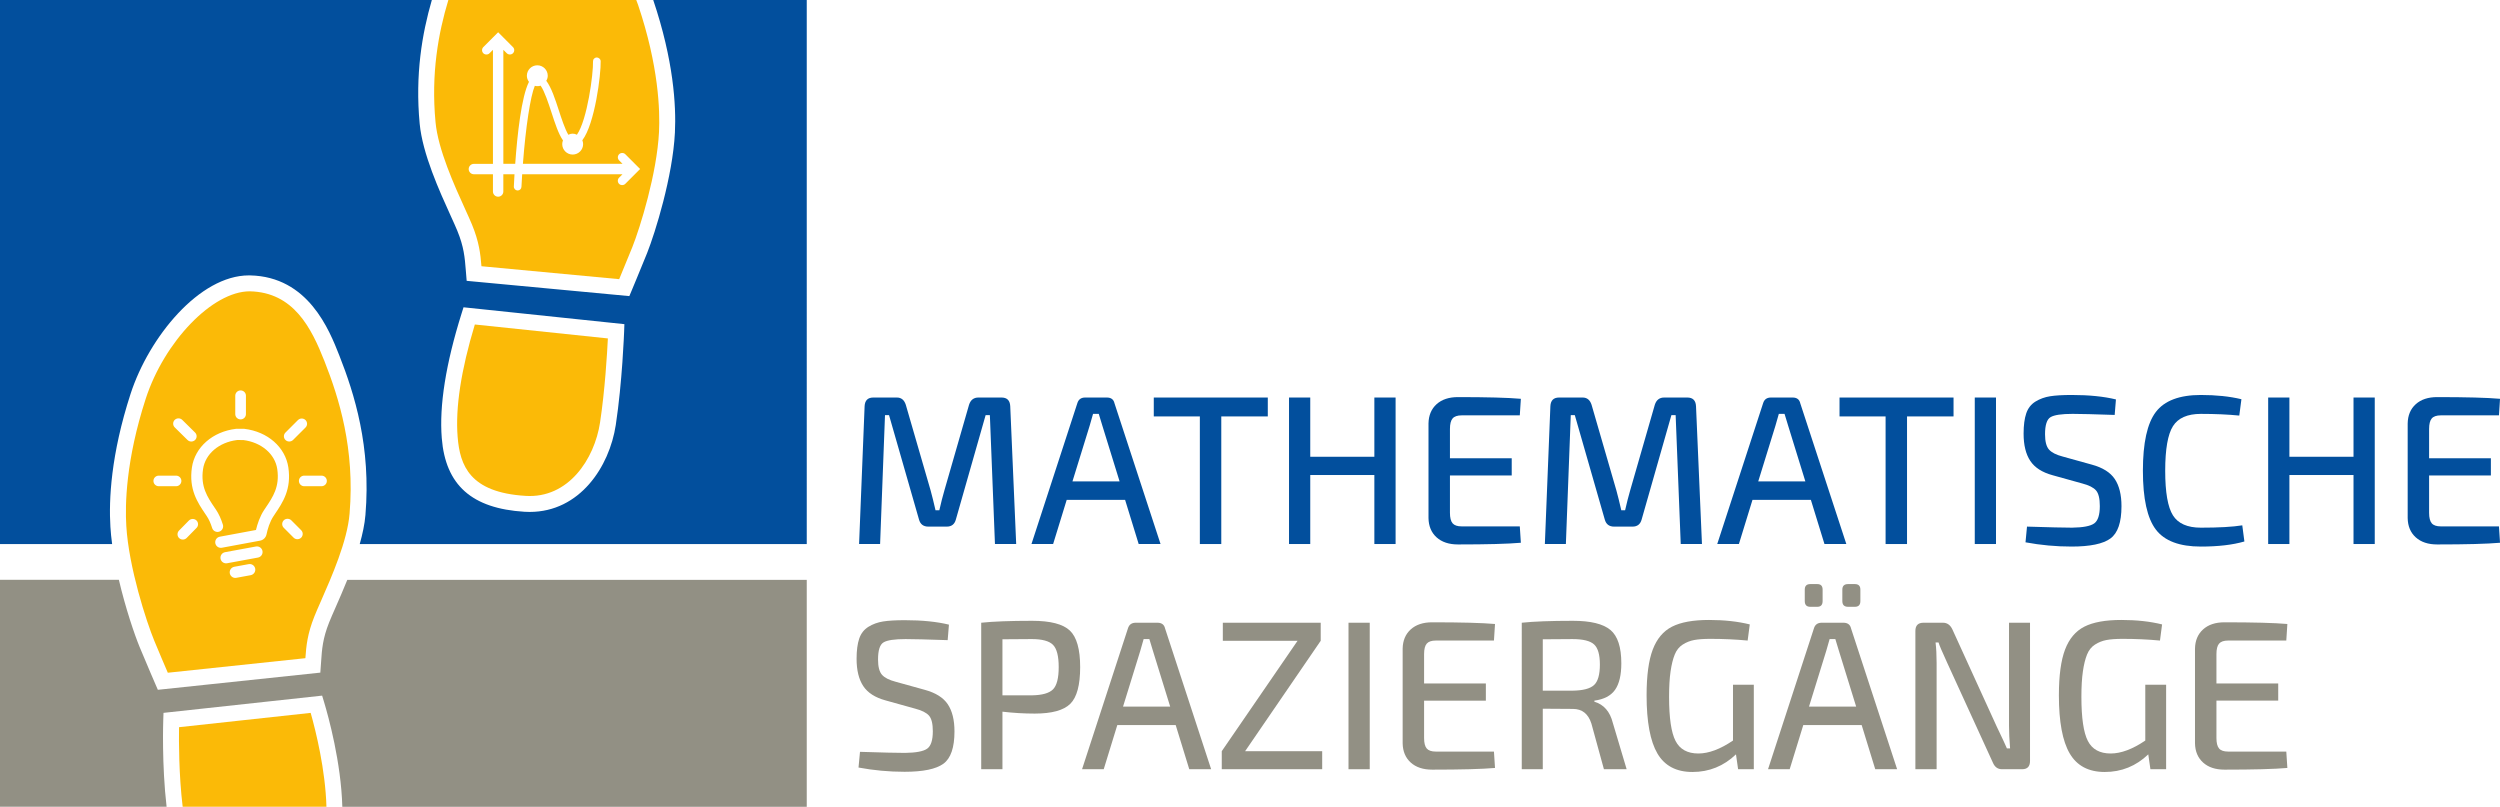 <?xml version="1.0" encoding="utf-8"?>
<!-- Generator: Adobe Illustrator 16.0.4, SVG Export Plug-In . SVG Version: 6.00 Build 0)  -->
<!DOCTYPE svg PUBLIC "-//W3C//DTD SVG 1.1//EN" "http://www.w3.org/Graphics/SVG/1.1/DTD/svg11.dtd">
<svg version="1.1" xmlns="http://www.w3.org/2000/svg" xmlns:xlink="http://www.w3.org/1999/xlink" x="0px" y="0px" width="235.5px"
	 height="76px" viewBox="0 0 235.5 76" enable-background="new 0 0 235.5 76" xml:space="preserve">
<g id="Hintergrund_weiß" display="none">
	<rect display="inline" fill="#FFFFFF" width="235.502" height="75.997"/>
</g>
<g id="Auswahl">
	<g>
		<path fill="#929084" d="M86.231,66.761l-2.801-0.78c-0.986-0.267-1.69-0.717-2.109-1.35
			s-0.631-1.49-0.631-2.57c0-0.786,0.084-1.423,0.25-1.91c0.167-0.486,0.457-0.856,0.871-1.109
			c0.412-0.254,0.873-0.42,1.379-0.5c0.507-0.08,1.188-0.12,2.041-0.12c1.626,0,3.013,0.14,4.159,0.42
			l-0.12,1.46c-1.934-0.066-3.253-0.1-3.959-0.1c-1.041,0-1.734,0.102-2.08,0.31
			c-0.348,0.207-0.52,0.743-0.52,1.61c0,0.68,0.123,1.159,0.37,1.44c0.246,0.28,0.676,0.5,1.29,0.66
			l2.739,0.76c1.027,0.28,1.75,0.733,2.17,1.36s0.631,1.48,0.631,2.56c0,1.52-0.348,2.534-1.04,3.04
			c-0.694,0.507-1.913,0.761-3.66,0.761c-1.467,0-2.913-0.134-4.34-0.4l0.14-1.48
			c2.08,0.067,3.493,0.101,4.24,0.101c1.04-0.014,1.736-0.146,2.09-0.4c0.353-0.253,0.53-0.8,0.53-1.64
			c0-0.707-0.12-1.196-0.36-1.47S86.843,66.921,86.231,66.761z"/>
		<path fill="#929084" d="M92.43,72.461V58.661c1.133-0.12,2.732-0.181,4.8-0.181
			c1.72,0,2.903,0.307,3.55,0.92s0.971,1.761,0.971,3.44c0,1.693-0.31,2.847-0.931,3.46
			s-1.737,0.92-3.35,0.92c-1,0-2.014-0.06-3.04-0.18v5.42H92.43z M94.43,65.501h2.76
			c0.973-0.014,1.641-0.2,2-0.56c0.359-0.359,0.54-1.06,0.54-2.1s-0.181-1.74-0.54-2.101
			c-0.359-0.359-1.027-0.539-2-0.539c-1.334,0-2.254,0.007-2.76,0.019V65.501z"/>
		<path fill="#929084" d="M110.75,68.301h-5.5l-1.279,4.16h-2.041l4.32-13.26c0.106-0.36,0.353-0.54,0.74-0.54h2.039
			c0.4,0,0.641,0.18,0.721,0.54l4.34,13.26h-2.061L110.75,68.301z M110.231,66.561l-1.621-5.24
			c-0.039-0.119-0.096-0.307-0.17-0.56c-0.072-0.253-0.129-0.44-0.17-0.56h-0.539l-0.32,1.119l-1.62,5.24
			H110.231z"/>
		<path fill="#929084" d="M124.55,70.761v1.7h-9.46v-1.7l7.141-10.4h-7.041v-1.699h9.221v1.699L117.29,70.761
			H124.55z"/>
		<path fill="#929084" d="M129.029,72.461h-2V58.661h2V72.461z"/>
		<path fill="#929084" d="M140.73,70.801l0.1,1.54c-1.214,0.106-3.187,0.16-5.92,0.16
			c-0.854,0-1.526-0.224-2.021-0.67c-0.492-0.447-0.746-1.051-0.76-1.81v-8.92
			c0.014-0.76,0.268-1.363,0.76-1.81c0.494-0.447,1.167-0.67,2.021-0.67c2.733,0,4.706,0.053,5.92,0.159
			l-0.1,1.56H135.25c-0.4,0-0.684,0.097-0.851,0.29s-0.25,0.523-0.25,0.99v2.76h5.819v1.62h-5.819v3.519
			c0,0.467,0.083,0.797,0.25,0.99s0.45,0.29,0.851,0.29H140.73z"/>
		<path fill="#929084" d="M153.23,72.461h-2.14l-1.18-4.3c-0.294-0.921-0.874-1.381-1.74-1.381l-2.84-0.019
			v5.7h-1.98V58.661c1.133-0.12,2.74-0.181,4.82-0.181c1.666,0,2.843,0.287,3.529,0.86
			c0.688,0.573,1.03,1.62,1.03,3.14c0,1.107-0.196,1.94-0.59,2.5c-0.394,0.56-1.044,0.9-1.95,1.02
			v0.1c0.893,0.267,1.473,0.934,1.74,2L153.23,72.461z M145.33,65.061h2.799
			c0.987-0.013,1.664-0.19,2.031-0.53c0.365-0.34,0.549-0.982,0.549-1.93c0-0.933-0.184-1.566-0.549-1.899
			c-0.367-0.334-1.044-0.5-2.031-0.5c-1.359,0-2.293,0.007-2.799,0.019V65.061z"/>
		<path fill="#929084" d="M165.209,64.501v7.96h-1.48l-0.199-1.4c-1.16,1.107-2.527,1.66-4.1,1.66
			c-1.52,0-2.621-0.58-3.301-1.74s-1.02-2.986-1.02-5.479c0-1.853,0.193-3.29,0.58-4.311
			c0.387-1.02,0.992-1.739,1.82-2.16c0.826-0.42,1.986-0.63,3.478-0.63c1.441,0,2.721,0.141,3.842,0.42
			l-0.201,1.52c-1.119-0.106-2.293-0.16-3.519-0.16c-0.627,0-1.134,0.037-1.52,0.11
			c-0.388,0.073-0.748,0.217-1.08,0.43c-0.334,0.214-0.584,0.527-0.75,0.94c-0.168,0.413-0.297,0.94-0.391,1.579
			c-0.094,0.641-0.141,1.44-0.141,2.4c0,1.987,0.203,3.373,0.611,4.16c0.406,0.787,1.123,1.18,2.149,1.18
			c0.974,0,2.06-0.406,3.261-1.22V64.501H165.209z"/>
		<path fill="#929084" d="M175.369,68.301h-5.5l-1.281,4.16h-2.039l4.32-13.26c0.105-0.36,0.353-0.54,0.74-0.54
			h2.039c0.4,0,0.641,0.18,0.721,0.54l4.34,13.26h-2.061L175.369,68.301z M171.19,57.161h-0.66
			c-0.348,0-0.521-0.181-0.521-0.54V55.541c0-0.347,0.174-0.52,0.521-0.52h0.66c0.332,0,0.5,0.174,0.5,0.52v1.08
			C171.69,56.98,171.522,57.161,171.19,57.161z M174.85,66.561l-1.621-5.24
			c-0.039-0.119-0.098-0.307-0.17-0.56c-0.074-0.253-0.131-0.44-0.17-0.56h-0.539l-0.32,1.119l-1.621,5.24
			H174.85z M174.728,57.161h-0.641c-0.359,0-0.539-0.181-0.539-0.54V55.541c0-0.347,0.18-0.52,0.539-0.52h0.641
			c0.348,0,0.519,0.174,0.519,0.52v1.08C175.248,56.98,175.076,57.161,174.728,57.161z"/>
		<path fill="#929084" d="M191.228,58.661v13.02c0,0.52-0.246,0.78-0.74,0.78h-1.9
			c-0.398,0-0.685-0.207-0.859-0.62l-4.301-9.4c-0.478-1.04-0.752-1.68-0.818-1.92h-0.281
			c0.066,0.533,0.1,1.174,0.1,1.92v10.021h-2V59.44c0-0.519,0.254-0.779,0.762-0.779h1.84
			c0.387,0,0.68,0.206,0.879,0.619l4.18,9.16c0.055,0.12,0.146,0.317,0.281,0.59
			c0.133,0.273,0.256,0.534,0.369,0.78c0.113,0.247,0.217,0.477,0.31,0.69h0.299
			c-0.066-0.8-0.1-1.514-0.1-2.141v-9.699H191.228z"/>
		<path fill="#929084" d="M204.049,64.501v7.96h-1.48l-0.201-1.4c-1.158,1.107-2.525,1.66-4.1,1.66
			c-1.52,0-2.619-0.58-3.299-1.74c-0.682-1.16-1.022-2.986-1.022-5.479c0-1.853,0.193-3.29,0.58-4.311
			c0.387-1.02,0.994-1.739,1.82-2.16c0.826-0.42,1.986-0.63,3.481-0.63c1.44,0,2.721,0.141,3.84,0.42
			l-0.199,1.52c-1.121-0.106-2.295-0.16-3.522-0.16c-0.627,0-1.133,0.037-1.52,0.11s-0.746,0.217-1.08,0.43
			c-0.334,0.214-0.584,0.527-0.75,0.94s-0.297,0.94-0.389,1.579c-0.094,0.641-0.141,1.44-0.141,2.4
			c0,1.987,0.203,3.373,0.609,4.16s1.123,1.18,2.15,1.18c0.973,0,2.061-0.406,3.26-1.22V64.501H204.049z"/>
		<path fill="#929084" d="M215.369,70.801l0.1,1.54c-1.213,0.106-3.188,0.16-5.92,0.16
			c-0.854,0-1.527-0.224-2.019-0.67c-0.494-0.447-0.748-1.051-0.762-1.81v-8.92
			c0.014-0.76,0.268-1.363,0.762-1.81c0.492-0.447,1.166-0.67,2.019-0.67c2.732,0,4.707,0.053,5.92,0.159
			l-0.1,1.56h-5.481c-0.4,0-0.684,0.097-0.85,0.29c-0.168,0.193-0.25,0.523-0.25,0.99v2.76h5.82v1.62
			h-5.82v3.519c0,0.467,0.082,0.797,0.25,0.99c0.166,0.193,0.449,0.29,0.85,0.29H215.369z"/>
	</g>
	<g>
		<path fill="#024F9D" d="M92.165,37.447h2.18c0.52,0,0.794,0.273,0.82,0.82l0.56,12.98h-2l-0.479-12.14h-0.4
			l-2.8,9.82c-0.12,0.453-0.406,0.68-0.859,0.68h-1.74c-0.467,0-0.76-0.227-0.881-0.68l-2.819-9.82
			h-0.38l-0.461,12.14h-1.98l0.52-12.98c0.026-0.546,0.3-0.82,0.819-0.82h2.22
			c0.414,0,0.693,0.227,0.84,0.68l2.341,8.08c0.133,0.48,0.286,1.1,0.46,1.859h0.359
			c0.16-0.706,0.32-1.332,0.48-1.879l2.32-8.06C91.432,37.674,91.725,37.447,92.165,37.447z"/>
		<path fill="#024F9D" d="M105.984,47.087h-5.5l-1.279,4.16h-2.04l4.319-13.26c0.107-0.36,0.353-0.54,0.74-0.54h2.04
			c0.4,0,0.64,0.18,0.72,0.54l4.34,13.26h-2.06L105.984,47.087z M105.465,45.348l-1.62-5.24
			c-0.04-0.12-0.097-0.307-0.17-0.56c-0.073-0.253-0.13-0.44-0.17-0.56h-0.54l-0.32,1.12l-1.619,5.24
			H105.465z"/>
		<path fill="#024F9D" d="M119.426,39.227h-4.381v12.021h-2.019V39.227h-4.34v-1.779h10.74V39.227z"/>
		<path fill="#024F9D" d="M131.465,37.447v13.8h-2v-6.5h-6.039v6.5h-2V37.447h2v5.58h6.039v-5.58H131.465z"/>
		<path fill="#024F9D" d="M143.165,49.587l0.1,1.54c-1.214,0.107-3.187,0.16-5.92,0.16
			c-0.854,0-1.526-0.223-2.021-0.67c-0.492-0.447-0.746-1.051-0.76-1.81v-8.92
			c0.014-0.76,0.268-1.363,0.76-1.81c0.494-0.447,1.167-0.67,2.021-0.67c2.733,0,4.706,0.053,5.92,0.16
			l-0.1,1.56h-5.479c-0.4,0-0.684,0.098-0.851,0.29c-0.167,0.193-0.25,0.523-0.25,0.99v2.76h5.819v1.62
			h-5.819v3.519c0,0.467,0.083,0.797,0.25,0.99s0.45,0.29,0.851,0.29H143.165z"/>
		<path fill="#024F9D" d="M156.765,37.447h2.18c0.52,0,0.794,0.273,0.82,0.82l0.56,12.98h-2l-0.479-12.14h-0.4
			l-2.8,9.82c-0.12,0.453-0.406,0.68-0.859,0.68h-1.74c-0.467,0-0.76-0.227-0.881-0.68l-2.819-9.82
			h-0.38l-0.461,12.14h-1.98l0.52-12.98c0.026-0.546,0.3-0.82,0.819-0.82h2.22
			c0.414,0,0.693,0.227,0.84,0.68l2.341,8.08c0.133,0.48,0.286,1.1,0.46,1.859h0.359
			c0.16-0.706,0.32-1.332,0.48-1.879l2.32-8.06C156.031,37.674,156.324,37.447,156.765,37.447z"/>
		<path fill="#024F9D" d="M170.584,47.087h-5.5l-1.279,4.16h-2.041l4.32-13.26c0.107-0.36,0.353-0.54,0.74-0.54h2.041
			c0.398,0,0.639,0.18,0.719,0.54l4.34,13.26h-2.059L170.584,47.087z M170.065,45.348l-1.619-5.24
			c-0.041-0.12-0.098-0.307-0.17-0.56c-0.074-0.253-0.131-0.44-0.172-0.56h-0.539l-0.32,1.12l-1.619,5.24
			H170.065z"/>
		<path fill="#024F9D" d="M184.023,39.227h-4.381v12.021h-2.019V39.227h-4.34v-1.779h10.74V39.227z"/>
		<path fill="#024F9D" d="M188.023,51.247h-2V37.447h2V51.247z"/>
		<path fill="#024F9D" d="M196.162,45.547l-2.799-0.779c-0.986-0.268-1.69-0.717-2.109-1.351
			c-0.422-0.633-0.631-1.489-0.631-2.569c0-0.787,0.084-1.424,0.25-1.911c0.166-0.486,0.457-0.856,0.869-1.11
			c0.414-0.253,0.873-0.42,1.381-0.5c0.506-0.08,1.185-0.12,2.039-0.12c1.627,0,3.014,0.14,4.16,0.42
			l-0.119,1.46c-1.934-0.066-3.254-0.1-3.961-0.1c-1.039,0-1.732,0.102-2.08,0.31
			c-0.346,0.207-0.519,0.744-0.519,1.61c0,0.68,0.123,1.159,0.371,1.44c0.246,0.279,0.676,0.5,1.289,0.659
			l2.74,0.761c1.027,0.279,1.75,0.732,2.17,1.359s0.631,1.48,0.631,2.561c0,1.52-0.348,2.533-1.041,3.039
			c-0.693,0.508-1.914,0.761-3.66,0.761c-1.467,0-2.912-0.134-4.34-0.4l0.141-1.48
			c2.08,0.066,3.492,0.1,4.24,0.1c1.039-0.014,1.736-0.146,2.09-0.4
			c0.353-0.253,0.529-0.8,0.529-1.64c0-0.706-0.119-1.196-0.359-1.47S196.775,45.707,196.162,45.547z"/>
		<path fill="#024F9D" d="M211.223,49.487l0.199,1.52c-1.107,0.32-2.473,0.48-4.1,0.48
			c-2.014,0-3.428-0.533-4.24-1.601c-0.812-1.066-1.221-2.912-1.221-5.539s0.408-4.474,1.221-5.54
			c0.812-1.066,2.227-1.6,4.24-1.6c1.44,0,2.713,0.133,3.82,0.4l-0.201,1.54
			c-1.066-0.105-2.273-0.159-3.619-0.159c-1.268,0-2.144,0.387-2.631,1.159c-0.486,0.773-0.729,2.174-0.729,4.201
			c0,2.026,0.242,3.426,0.729,4.199s1.363,1.16,2.631,1.16C209.016,49.707,210.315,49.634,211.223,49.487z"/>
		<path fill="#024F9D" d="M223.701,37.447v13.8h-2v-6.5h-6.039v6.5h-2V37.447h2v5.58h6.039v-5.58H223.701z"/>
		<path fill="#024F9D" d="M235.402,49.587l0.1,1.54c-1.213,0.107-3.186,0.16-5.92,0.16
			c-0.854,0-1.525-0.223-2.019-0.67s-0.746-1.051-0.76-1.81v-8.92c0.014-0.76,0.266-1.363,0.76-1.81
			s1.166-0.67,2.019-0.67c2.734,0,4.707,0.053,5.92,0.16l-0.1,1.56h-5.481c-0.398,0-0.684,0.098-0.85,0.29
			c-0.166,0.193-0.25,0.523-0.25,0.99v2.76h5.82v1.62h-5.82v3.519c0,0.467,0.084,0.797,0.25,0.99
			s0.451,0.29,0.85,0.29H235.402z"/>
	</g>
	<path fill="#FBBA07" d="M30.565,34.024c-1.238-3.138-2.905-6.494-7.039-6.582c-0.001,0-0.001,0-0.001,0
		c-3.508,0-8.048,4.731-9.8,10.126c-1.875,5.786-1.95,9.985-1.827,11.973c0.234,3.908,1.88,8.983,2.64,10.829
		c0.479,1.158,0.989,2.349,1.27,3.001l12.96-1.37c0.08-1.159,0.19-2.292,0.848-3.937
		c0.148-0.376,0.367-0.874,0.624-1.457c0.987-2.245,2.481-5.638,2.69-8.224
		C33.442,42.272,31.936,37.499,30.565,34.024z M26.893,40.744l1.175-1.174c0.096-0.094,0.221-0.146,0.355-0.146
		s0.26,0.053,0.355,0.144c0.095,0.094,0.147,0.221,0.148,0.353c0,0.135-0.054,0.26-0.148,0.353l-1.176,1.174
		c-0.093,0.09-0.223,0.143-0.355,0.143c-0.135,0-0.264-0.053-0.354-0.143c-0.097-0.094-0.149-0.219-0.149-0.353
		C26.743,40.963,26.796,40.838,26.893,40.744z M22.162,37.275c0-0.273,0.226-0.498,0.503-0.498s0.502,0.225,0.502,0.498
		v1.735c0,0.275-0.225,0.498-0.502,0.498s-0.503-0.223-0.503-0.498V37.275z M16.46,39.553
		c0.096-0.094,0.221-0.144,0.354-0.144s0.261,0.051,0.354,0.144l1.207,1.191c0.095,0.094,0.148,0.219,0.148,0.352
		c0,0.135-0.054,0.26-0.148,0.353c-0.092,0.09-0.223,0.143-0.355,0.143c-0.134,0-0.263-0.053-0.354-0.143
		L16.46,40.26c-0.096-0.096-0.148-0.219-0.148-0.353C16.311,39.773,16.364,39.647,16.46,39.553z M14.958,45.803
		c-0.278,0-0.504-0.225-0.504-0.5c0-0.273,0.226-0.498,0.504-0.498h1.627c0.277,0,0.502,0.225,0.502,0.498
		c0,0.275-0.225,0.5-0.502,0.5H14.958z M18.509,49.734l-0.93,0.947c-0.097,0.096-0.224,0.146-0.357,0.146
		s-0.258-0.051-0.354-0.144c-0.095-0.094-0.147-0.221-0.147-0.355c0-0.133,0.053-0.258,0.147-0.352l0.931-0.947
		c0.094-0.092,0.224-0.144,0.357-0.144c0.133,0,0.262,0.051,0.353,0.143c0.097,0.094,0.148,0.219,0.148,0.352
		C18.657,49.514,18.605,49.639,18.509,49.734z M23.616,54.182l-1.353,0.248c-0.031,0.006-0.065,0.01-0.096,0.01
		c-0.251,0-0.474-0.18-0.52-0.435c-0.054-0.285,0.138-0.562,0.425-0.615l1.353-0.248
		c0.288-0.055,0.565,0.137,0.616,0.426C24.093,53.852,23.903,54.127,23.616,54.182z M24.301,52.523l-2.91,0.535
		c-0.032,0.006-0.064,0.008-0.096,0.008c-0.251,0-0.474-0.178-0.52-0.434c-0.053-0.289,0.137-0.562,0.425-0.617
		l2.91-0.535c0.288-0.051,0.564,0.139,0.616,0.426C24.778,52.195,24.589,52.469,24.301,52.523z M25.884,48.445
		c-0.038,0.057-0.075,0.111-0.113,0.168c-0.365,0.543-0.565,1.238-0.666,1.727c-0.065,0.305-0.303,0.535-0.606,0.59
		l-3.599,0.668c-0.033,0.006-0.065,0.008-0.097,0.008c-0.25,0-0.472-0.176-0.52-0.434
		c-0.053-0.287,0.137-0.562,0.425-0.615l3.404-0.633c0.134-0.56,0.37-1.291,0.78-1.902
		c0.037-0.055,0.076-0.113,0.115-0.17l0.01-0.016c0.691-1.022,1.345-1.988,1.101-3.647
		c-0.211-1.428-1.499-2.527-3.209-2.738H22.335c-1.711,0.213-2.997,1.31-3.208,2.738
		c-0.245,1.658,0.408,2.625,1.1,3.647l0.126,0.185c0.257,0.385,0.473,0.856,0.643,1.402
		c0.086,0.279-0.07,0.576-0.35,0.662s-0.576-0.07-0.662-0.35c-0.139-0.447-0.31-0.826-0.511-1.123
		l-0.124-0.184c-0.736-1.092-1.573-2.328-1.27-4.393c0.281-1.914,1.949-3.375,4.147-3.639
		c0.029-0.002,0.06-0.006,0.09-0.006h0.61c0.029,0,0.06,0.004,0.09,0.006
		c2.199,0.264,3.865,1.727,4.147,3.639c0.305,2.064-0.532,3.301-1.27,4.393L25.884,48.445z M28.368,50.65
		c-0.095,0.094-0.221,0.144-0.355,0.144c-0.133,0-0.26-0.051-0.353-0.144l-0.93-0.932
		c-0.094-0.094-0.148-0.219-0.148-0.352c0-0.135,0.055-0.26,0.148-0.353c0.092-0.094,0.221-0.143,0.355-0.143
		s0.264,0.049,0.355,0.143l0.928,0.93c0.096,0.096,0.147,0.221,0.147,0.353S28.464,50.557,28.368,50.65z
		 M30.286,45.803h-1.627c-0.277,0-0.502-0.225-0.502-0.5c0-0.273,0.225-0.498,0.502-0.498h1.627
		c0.277,0,0.503,0.225,0.503,0.498C30.789,45.578,30.564,45.803,30.286,45.803z"/>
	<path fill="#024F9D" d="M61.534,0c1.915,5.683,2.168,9.929,2.043,12.491c-0.203,4.112-1.853,9.42-2.619,11.346
		c-0.703,1.738-1.461,3.547-1.461,3.547l-0.213,0.509L43.96,26.455l-0.083-1.009
		c-0.093-1.176-0.173-2.191-0.804-3.724c-0.149-0.363-0.366-0.841-0.621-1.4
		c-1.057-2.326-2.655-5.84-2.919-8.677C39.097,7.03,39.76,3.165,40.68,0H0v51.25h10.562
		c-0.074-0.552-0.131-1.095-0.162-1.617c-0.157-2.558,0.045-6.808,1.898-12.527
		c1.743-5.369,6.5-11.164,11.146-11.164l0.113,0.001c5.479,0.117,7.453,5.125,8.402,7.531
		c1.431,3.627,3.003,8.614,2.465,15.034c-0.07,0.867-0.273,1.8-0.537,2.742h42.109V0H61.534z M58.793,31.235
		c-0.002,0.047-0.172,4.744-0.787,8.801c-0.601,3.944-3.397,8.188-8.115,8.188c-0.159,0-0.32-0.005-0.482-0.015
		c-4.967-0.307-7.443-2.512-7.794-6.939c-0.247-3.052,0.38-7.002,1.865-11.738l0.184-0.585l15.154,1.588
		L58.793,31.235z"/>
	<g>
		<path fill="#929084" d="M32.716,54.62c-0.381,0.944-0.769,1.834-1.103,2.592c-0.247,0.562-0.459,1.043-0.604,1.408
			c-0.613,1.533-0.681,2.54-0.76,3.706l-0.074,1.035l-15.306,1.618l-0.219-0.505c0,0-0.783-1.801-1.5-3.531
			c-0.487-1.185-1.324-3.648-1.952-6.323H0v21.377h15.694c-0.459-3.951-0.32-8.015-0.314-8.198l0.022-0.648
			l14.943-1.623l0.18,0.597c0.417,1.385,1.607,5.691,1.722,9.873h43.749v-21.377H32.716z"/>
	</g>
	<rect fill="none" width="75.997" height="75.997"/>
	<path fill="#FBBA07" d="M43.109,41.15c0.214,2.698,1.136,5.238,6.391,5.561c4.04,0.265,6.498-3.46,7.023-6.901
		c0.462-3.053,0.668-6.486,0.739-7.93l-12.532-1.313C43.433,34.856,42.888,38.414,43.109,41.15z"/>
	<path fill="#FBBA07" d="M30.751,75.997c-0.1-3.494-0.998-7.116-1.486-8.844L16.865,68.501
		c-0.021,1.332-0.018,4.503,0.343,7.496H30.751z"/>
	<path fill="#FBBA07" d="M59.935,0H42.236c-0.939,3.097-1.643,6.926-1.209,11.505c0.24,2.586,1.775,5.962,2.791,8.196
		c0.263,0.579,0.488,1.074,0.642,1.45c0.673,1.634,0.799,2.769,0.893,3.928l12.974,1.218
		c0.273-0.657,0.769-1.854,1.239-3.018c0.735-1.847,2.319-6.938,2.514-10.862c0.098-1.992-0.029-6.194-1.97-11.948
		C60.057,0.311,59.993,0.157,59.935,0z M60.224,15.994l-1.324,1.326c-0.152,0.154-0.429,0.153-0.583,0.001
		c-0.16-0.164-0.159-0.426,0.001-0.585l0.321-0.322h-9.45c-0.025,0.391-0.048,0.785-0.068,1.187
		c-0.008,0.191-0.165,0.342-0.358,0.342c-0.216-0.011-0.369-0.18-0.359-0.377c0.017-0.339,0.038-0.731,0.062-1.151
		h-1.052v1.626c0,0.27-0.22,0.489-0.489,0.489s-0.489-0.22-0.489-0.489v-1.626h-1.795
		c-0.271,0-0.49-0.22-0.49-0.49c0-0.27,0.22-0.489,0.49-0.489h1.795V4.695l-0.324,0.323
		c-0.154,0.156-0.427,0.156-0.581,0c-0.078-0.078-0.121-0.182-0.121-0.292c0-0.109,0.043-0.213,0.121-0.29
		l1.395-1.397l1.394,1.397c0.078,0.076,0.122,0.18,0.122,0.289c0,0.11-0.043,0.215-0.122,0.293
		c-0.15,0.154-0.427,0.155-0.581-0.001l-0.323-0.322v10.738h1.118c0.199-2.78,0.584-6.319,1.296-7.721
		c-0.13-0.173-0.198-0.371-0.198-0.575c0-0.544,0.441-0.985,0.984-0.985c0.542,0,0.983,0.441,0.983,0.985
		c0,0.16-0.045,0.315-0.138,0.473c0.484,0.639,0.855,1.78,1.183,2.791c0.242,0.743,0.569,1.748,0.894,2.294
		c0.274-0.138,0.53-0.141,0.809-0.004c0.983-1.413,1.549-5.749,1.516-6.91c-0.003-0.096,0.032-0.188,0.099-0.257
		s0.156-0.109,0.252-0.111c0.176,0.002,0.364,0.144,0.369,0.349c0.035,1.226-0.541,5.903-1.727,7.453
		c0.05,0.121,0.074,0.243,0.074,0.363c0,0.542-0.441,0.983-0.983,0.983c-0.543,0-0.984-0.441-0.984-0.983
		c0-0.118,0.023-0.236,0.069-0.353c-0.417-0.588-0.75-1.61-1.072-2.599c-0.295-0.902-0.656-2.012-1.033-2.555
		c-0.181,0.062-0.389,0.06-0.548,0.015c-0.414,0.974-0.858,3.883-1.121,7.348h9.385l-0.322-0.323
		c-0.161-0.16-0.161-0.422,0-0.582c0.154-0.156,0.428-0.156,0.582,0l1.395,1.395L60.224,15.994z"/>
</g>
</svg>
